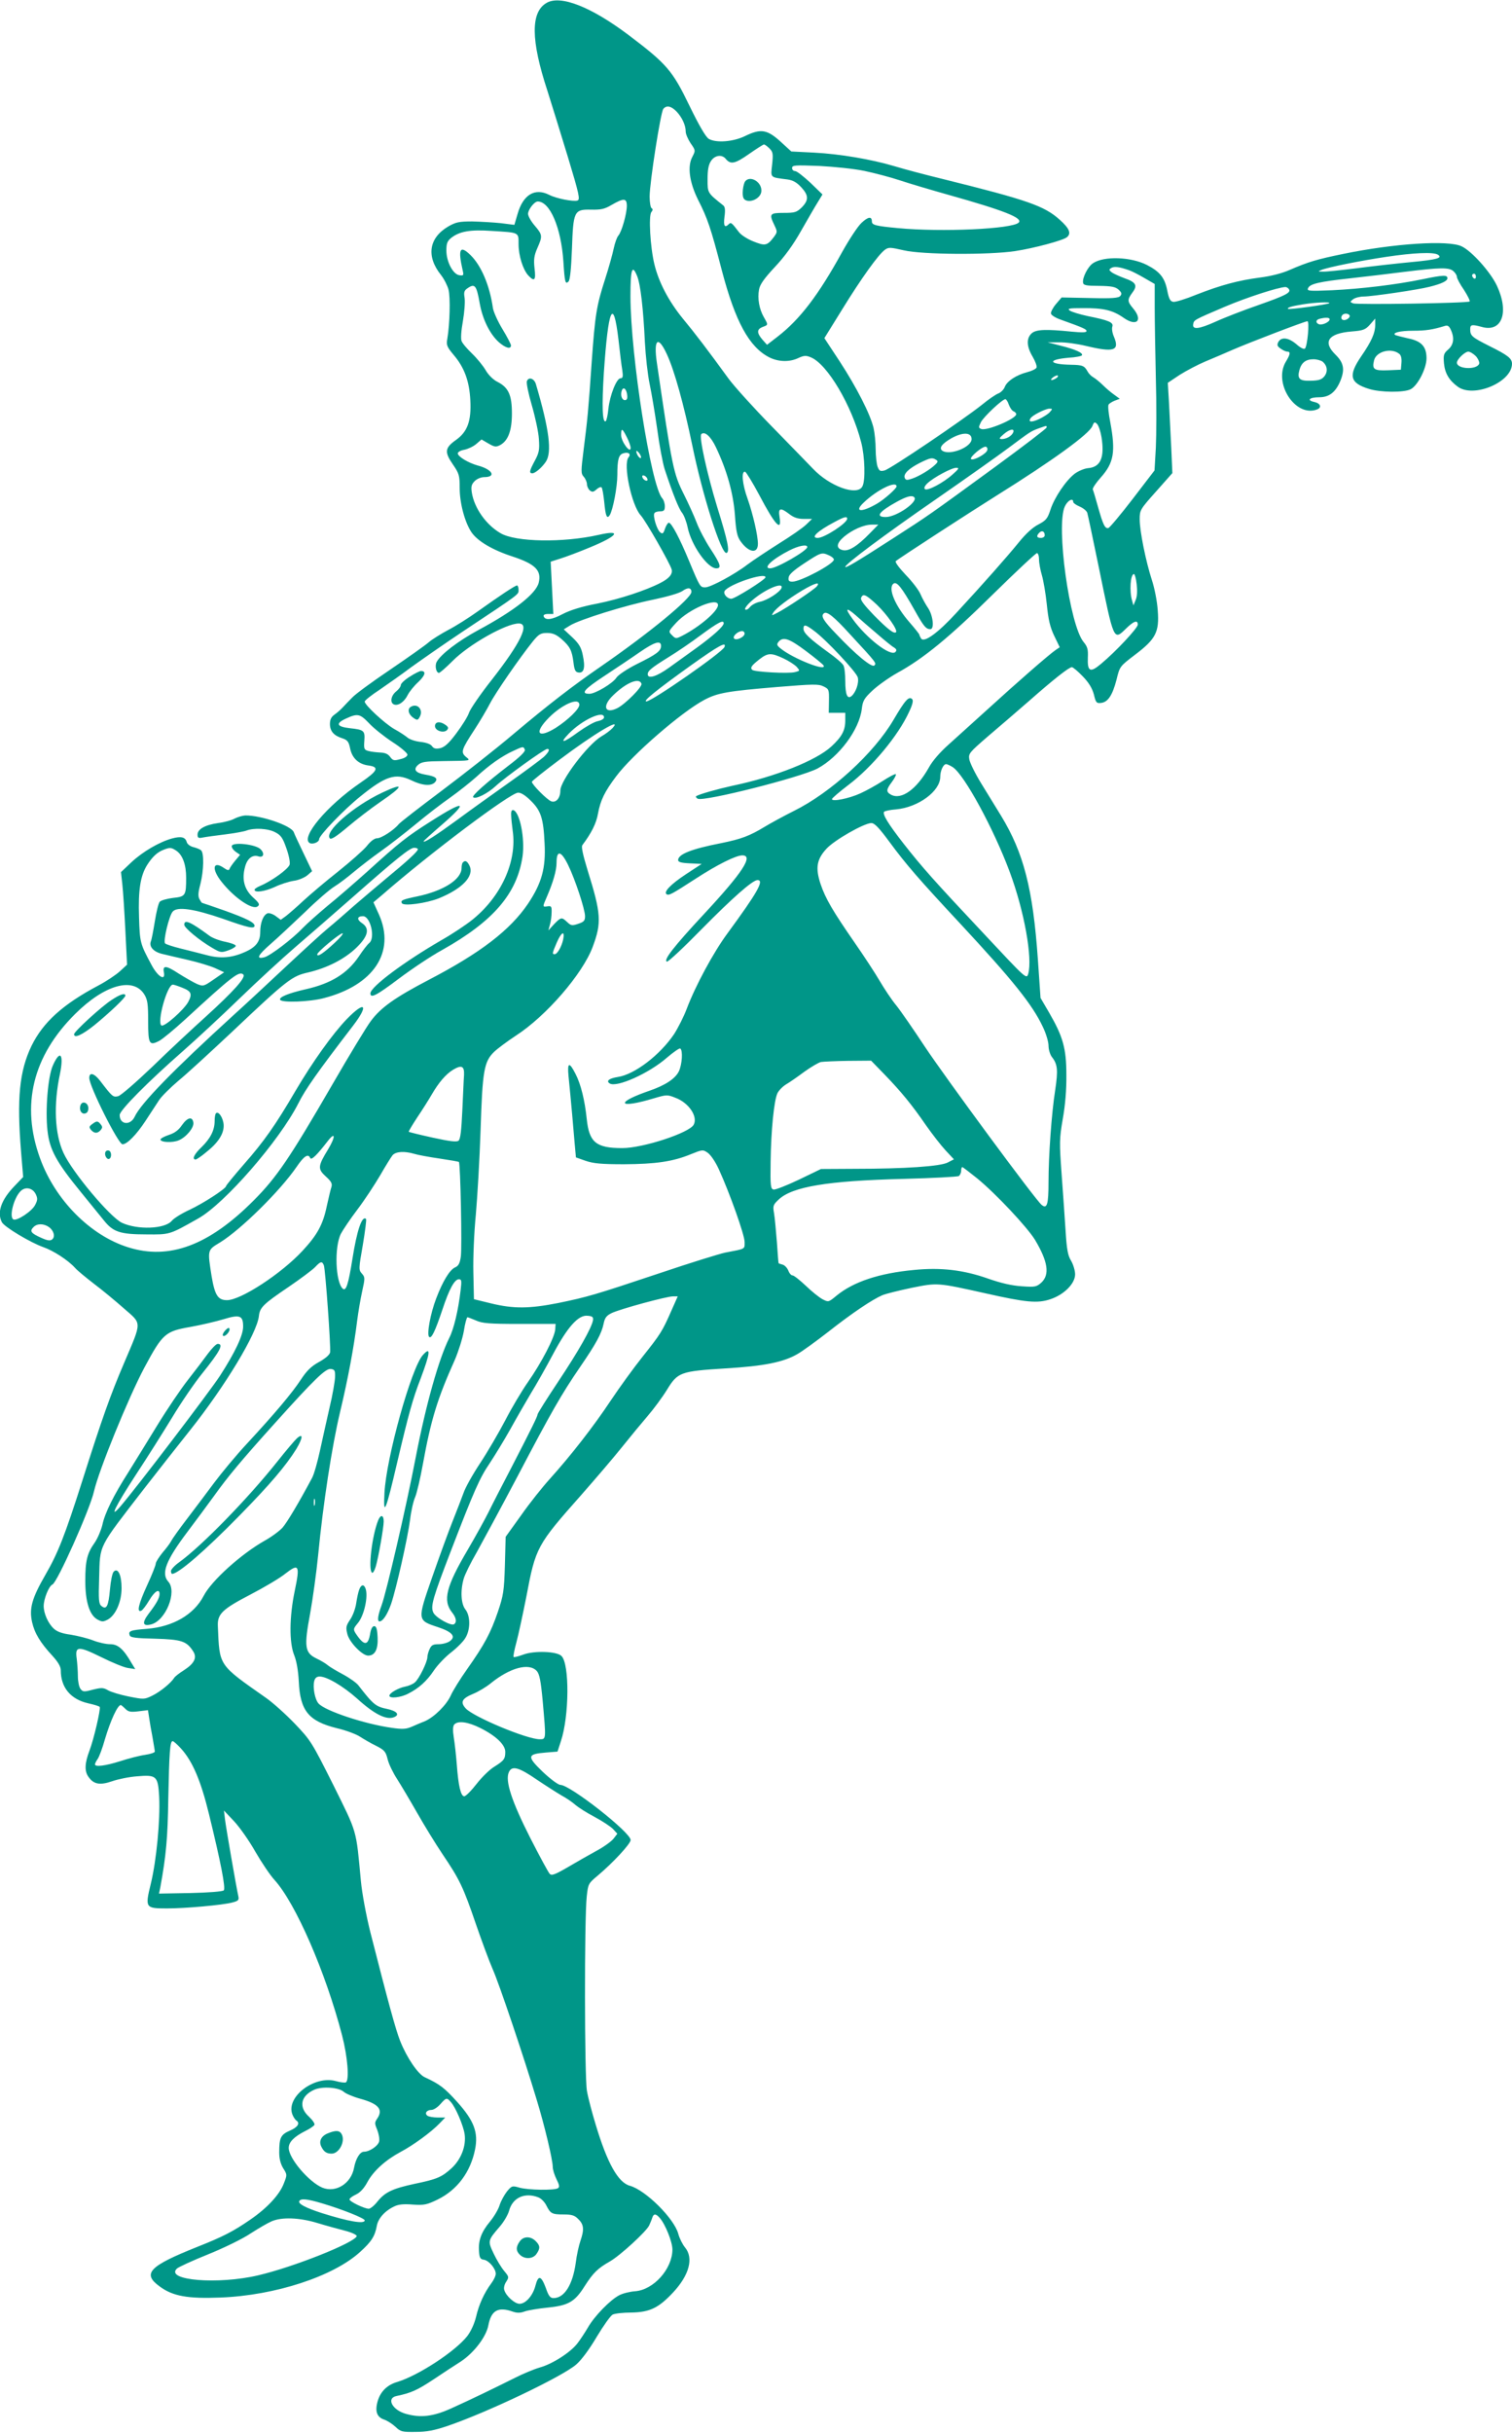 <?xml version="1.0" standalone="no"?>
<!DOCTYPE svg PUBLIC "-//W3C//DTD SVG 20010904//EN"
 "http://www.w3.org/TR/2001/REC-SVG-20010904/DTD/svg10.dtd">
<svg version="1.0" xmlns="http://www.w3.org/2000/svg"
 width="796pt" height="1280pt" viewBox="0 0 796 1280"
 preserveAspectRatio="xMidYMid meet">
<g transform="translate(0,1280) scale(0.1,-0.1)"
fill="#009688" stroke="none">
<path d="M2878 12785 c-85 -48 -84 -196 4 -463 22 -70 71 -227 108 -349 59
-195 65 -223 50 -228 -22 -7 -113 11 -149 30 -75 38 -137 1 -166 -100 l-17
-58 -72 9 c-39 4 -107 8 -151 9 -69 0 -86 -4 -126 -27 -101 -60 -116 -156 -38
-254 16 -20 34 -55 40 -77 11 -40 7 -183 -6 -259 -6 -33 -3 -42 34 -86 56 -66
82 -138 87 -237 6 -110 -15 -167 -76 -210 -58 -41 -61 -63 -16 -128 33 -48 36
-58 36 -124 0 -80 27 -181 62 -233 32 -47 111 -94 220 -129 117 -39 150 -73
134 -137 -15 -58 -128 -147 -320 -250 -105 -57 -195 -126 -217 -166 -11 -20
-3 -58 12 -58 5 0 37 28 72 63 85 86 281 197 348 197 59 0 12 -99 -141 -295
-61 -77 -115 -156 -121 -175 -6 -19 -36 -67 -66 -107 -40 -54 -62 -73 -85 -79
-24 -5 -35 -2 -44 11 -8 11 -32 19 -61 22 -26 3 -57 13 -68 23 -11 9 -42 30
-70 45 -51 30 -155 126 -155 144 0 6 35 34 78 62 42 29 118 82 167 119 50 36
173 122 275 190 303 201 290 192 290 217 0 13 -4 23 -8 23 -10 0 -87 -51 -209
-138 -45 -32 -114 -76 -153 -96 -39 -21 -86 -50 -103 -65 -18 -16 -109 -80
-203 -144 -95 -64 -185 -130 -200 -147 -16 -16 -39 -40 -50 -52 -12 -13 -32
-30 -45 -39 -15 -11 -22 -25 -22 -48 0 -37 20 -61 65 -75 27 -9 34 -18 41 -52
10 -52 44 -84 96 -91 60 -8 51 -28 -43 -92 -175 -120 -314 -286 -266 -316 15
-9 50 4 50 20 0 20 132 157 217 225 133 108 185 124 266 86 61 -30 109 -33
128 -10 16 19 2 30 -53 39 -51 9 -64 27 -37 51 18 16 38 19 133 20 150 2 145
1 118 23 -27 24 -23 37 47 144 28 43 64 104 80 135 28 55 157 242 228 330 30
36 40 42 73 42 30 0 48 -8 75 -31 46 -40 56 -61 64 -123 5 -42 10 -52 27 -54
29 -4 36 27 22 92 -8 40 -20 60 -55 93 l-45 42 34 21 c51 31 292 106 435 135
76 16 139 34 156 46 28 20 47 18 47 -5 0 -34 -223 -217 -475 -391 -151 -104
-273 -198 -460 -355 -93 -79 -265 -214 -381 -301 -116 -87 -217 -165 -225
-175 -25 -31 -91 -74 -114 -74 -13 0 -34 -15 -54 -41 -18 -22 -86 -82 -151
-134 -65 -51 -146 -120 -181 -152 -35 -33 -77 -69 -92 -81 l-29 -21 -27 20
c-15 11 -34 17 -43 14 -22 -9 -38 -49 -38 -99 0 -50 -23 -80 -84 -106 -66 -29
-126 -34 -197 -15 -35 9 -97 25 -138 35 -41 10 -77 22 -82 27 -11 12 21 145
40 167 24 28 112 15 266 -38 132 -47 165 -54 165 -36 0 17 -42 38 -159 80 -63
22 -115 40 -117 40 -2 0 -8 9 -14 20 -8 15 -7 35 5 79 18 72 20 165 3 178 -7
6 -26 13 -42 17 -15 4 -30 15 -33 26 -7 26 -29 32 -77 19 -66 -18 -154 -69
-214 -125 l-55 -52 7 -64 c4 -35 11 -144 16 -243 l9 -180 -38 -35 c-21 -19
-72 -53 -112 -74 -189 -100 -292 -194 -353 -318 -64 -133 -78 -277 -55 -558
l11 -132 -45 -47 c-71 -73 -94 -140 -67 -191 13 -25 152 -108 218 -131 54 -19
131 -69 167 -109 11 -13 56 -50 100 -84 44 -33 115 -92 158 -130 95 -83 95
-64 1 -285 -72 -168 -117 -294 -219 -616 -94 -295 -130 -386 -196 -500 -71
-123 -86 -177 -70 -249 13 -58 43 -108 108 -178 29 -32 43 -56 43 -75 0 -91
52 -153 145 -174 31 -7 58 -15 60 -19 6 -10 -31 -170 -54 -230 -25 -66 -27
-108 -5 -138 27 -39 60 -45 124 -23 31 11 90 23 131 26 103 9 111 2 117 -108
6 -121 -14 -334 -44 -457 -31 -127 -29 -130 85 -130 99 0 295 18 343 31 32 8
37 13 33 32 -11 49 -64 355 -70 402 l-6 50 53 -56 c29 -31 80 -103 112 -160
33 -57 78 -124 101 -149 111 -122 269 -484 356 -818 29 -112 39 -235 20 -247
-5 -3 -30 0 -54 7 -113 30 -262 -84 -228 -175 5 -14 15 -28 20 -32 23 -14 9
-36 -33 -54 -48 -21 -56 -37 -56 -115 0 -32 7 -60 21 -83 21 -33 21 -35 4 -78
-22 -60 -88 -131 -177 -192 -88 -61 -144 -90 -278 -143 -256 -102 -293 -141
-199 -209 69 -51 147 -65 321 -58 286 11 593 111 734 240 60 54 78 83 88 138
7 38 42 78 91 101 21 11 50 14 98 10 61 -4 74 -1 132 27 103 51 172 144 196
263 18 89 -5 151 -94 250 -67 74 -91 93 -171 130 -35 16 -94 102 -129 190 -24
60 -63 204 -157 572 -23 92 -44 207 -50 270 -26 278 -18 248 -145 505 -114
227 -119 235 -203 323 -48 50 -116 111 -152 136 -252 177 -244 165 -253 377
-3 64 23 89 171 166 73 38 156 87 184 110 72 56 78 45 50 -89 -29 -138 -30
-274 -3 -340 12 -30 21 -80 24 -137 7 -156 52 -210 201 -247 48 -11 103 -32
122 -45 20 -13 58 -35 85 -48 43 -22 50 -30 60 -71 6 -25 29 -72 50 -104 21
-33 68 -112 105 -177 37 -65 97 -163 134 -218 90 -133 109 -173 175 -366 31
-90 71 -198 89 -239 34 -76 166 -468 231 -685 42 -137 85 -318 85 -355 0 -14
9 -43 20 -65 15 -30 17 -41 7 -47 -18 -12 -156 -10 -202 3 -38 11 -41 10 -66
-20 -14 -18 -31 -49 -38 -70 -6 -22 -29 -61 -51 -88 -46 -55 -63 -101 -58
-158 2 -33 7 -41 25 -43 27 -4 63 -47 63 -74 0 -11 -11 -34 -24 -51 -37 -50
-65 -111 -80 -177 -9 -36 -27 -75 -46 -100 -64 -81 -257 -207 -368 -241 -53
-15 -88 -50 -103 -99 -16 -54 -6 -86 33 -99 18 -6 45 -24 61 -39 26 -25 35
-27 105 -26 58 0 99 8 167 31 214 73 607 261 679 324 28 24 71 83 108 146 35
58 72 110 83 116 11 6 56 11 100 11 96 2 142 24 218 105 86 92 110 182 63 238
-13 16 -29 48 -35 71 -22 81 -172 230 -255 253 -62 17 -119 119 -180 322 -19
62 -40 142 -46 177 -13 72 -14 904 -1 1023 7 66 9 69 57 109 81 68 174 168
174 188 0 40 -319 290 -370 290 -11 0 -53 31 -93 69 -84 81 -82 93 16 101 l62
5 18 55 c44 132 46 406 3 448 -24 25 -145 29 -202 7 -25 -9 -47 -15 -50 -12
-3 2 4 38 15 78 11 41 34 148 52 239 49 260 55 271 289 535 73 83 169 195 213
250 44 55 106 130 137 166 31 36 77 98 101 137 57 93 70 98 309 113 203 12
306 33 379 76 25 14 98 67 161 116 127 100 232 170 285 193 19 8 89 25 155 39
136 27 132 28 388 -29 213 -48 274 -54 342 -31 72 24 130 82 130 131 0 20 -10
52 -21 71 -17 27 -23 59 -29 156 -4 67 -14 202 -21 300 -12 166 -12 185 6 290
13 72 20 155 19 232 0 140 -18 202 -91 328 l-45 77 -14 203 c-26 371 -75 560
-193 754 -26 43 -74 120 -105 171 -32 52 -60 109 -63 127 -5 31 0 36 98 121
57 48 154 132 214 184 134 118 213 180 228 180 6 0 32 -22 57 -48 33 -34 50
-63 59 -96 10 -43 14 -47 38 -44 36 4 60 41 81 122 17 70 17 70 97 131 110 83
129 120 120 234 -3 47 -17 118 -31 160 -32 99 -64 257 -64 319 0 48 2 52 86
146 l86 97 -6 137 c-4 75 -9 182 -12 238 l-6 100 63 42 c35 22 96 54 134 70
39 16 104 44 145 62 90 39 380 150 393 150 12 0 0 -131 -13 -144 -5 -5 -24 4
-45 23 -41 35 -79 40 -95 12 -8 -16 -6 -23 12 -35 12 -9 28 -16 35 -16 18 0
16 -14 -7 -52 -69 -113 50 -296 164 -252 26 10 18 32 -14 39 -43 9 -27 25 26
25 51 0 85 26 110 85 25 61 19 96 -26 140 -68 67 -37 111 85 121 62 5 73 9 98
37 l27 31 0 -32 c0 -44 -19 -87 -74 -167 -69 -101 -60 -140 41 -171 61 -19
183 -20 219 -2 37 18 84 109 84 163 0 62 -27 91 -98 105 -31 7 -61 15 -66 17
-19 12 24 23 94 23 68 0 103 6 166 25 15 5 23 0 32 -20 20 -43 15 -79 -14
-104 -23 -20 -26 -28 -22 -73 5 -52 27 -89 72 -122 83 -62 286 23 286 120 0
28 -21 45 -120 94 -91 46 -100 53 -100 88 0 25 9 26 61 12 106 -30 145 76 80
216 -34 73 -133 183 -186 208 -70 34 -358 15 -624 -40 -137 -28 -184 -42 -281
-84 -40 -18 -100 -33 -155 -40 -116 -15 -208 -40 -336 -90 -56 -23 -111 -40
-122 -38 -16 2 -23 15 -32 60 -13 67 -39 99 -107 134 -85 43 -226 48 -284 9
-27 -18 -57 -77 -52 -103 2 -13 18 -16 84 -16 66 -1 86 -5 103 -20 16 -15 18
-22 9 -33 -9 -11 -42 -14 -160 -11 l-149 3 -30 -35 c-16 -19 -28 -42 -26 -50
1 -8 25 -23 52 -32 120 -43 135 -50 135 -60 0 -8 -24 -8 -77 -3 -137 14 -189
12 -212 -9 -28 -26 -27 -68 5 -122 14 -24 24 -50 21 -58 -3 -7 -25 -18 -49
-24 -58 -15 -106 -47 -118 -77 -5 -14 -21 -30 -34 -35 -14 -5 -53 -32 -87 -60
-99 -79 -482 -338 -512 -345 -23 -6 -28 -3 -37 20 -5 14 -10 56 -10 91 0 36
-5 86 -11 112 -17 73 -90 215 -178 350 l-81 123 93 150 c101 164 192 291 226
315 19 14 29 13 99 -3 97 -23 447 -25 587 -4 98 15 252 56 272 73 24 20 13 46
-37 91 -82 74 -168 104 -620 216 -91 22 -203 52 -249 66 -124 37 -290 65 -426
72 l-119 6 -46 42 c-80 75 -112 81 -200 38 -61 -29 -149 -36 -188 -14 -15 8
-50 67 -102 174 -90 186 -119 220 -320 372 -198 149 -358 212 -432 170z m684
-572 c29 -31 48 -72 48 -106 0 -12 12 -40 26 -61 26 -37 26 -38 9 -71 -27 -50
-16 -133 30 -226 50 -98 67 -148 125 -371 71 -270 144 -404 250 -458 48 -24
107 -26 154 -3 29 13 39 14 65 3 86 -35 215 -252 265 -448 19 -73 23 -201 6
-231 -27 -52 -172 0 -260 93 -27 28 -126 130 -220 226 -94 96 -194 207 -223
246 -109 150 -179 242 -243 319 -74 91 -126 190 -149 285 -22 91 -31 255 -16
274 8 10 9 16 1 21 -5 3 -10 31 -10 61 0 73 58 444 72 461 17 21 42 15 70 -14z
m489 -194 c18 -18 20 -28 14 -84 -8 -72 -13 -67 80 -79 29 -4 49 -15 73 -41
40 -43 40 -68 3 -106 -27 -26 -36 -29 -95 -29 -74 0 -78 -5 -49 -65 16 -34 16
-36 -3 -62 -35 -46 -46 -48 -108 -23 -31 12 -65 34 -76 49 -38 50 -42 53 -53
42 -22 -22 -29 -10 -23 38 5 35 3 53 -6 60 -84 67 -83 65 -83 138 0 49 5 77
18 96 19 30 57 36 77 12 26 -32 49 -27 122 24 40 28 76 51 80 51 4 0 17 -9 29
-21z m499 -118 c52 -11 137 -33 188 -50 51 -17 166 -51 255 -76 292 -82 394
-122 370 -146 -34 -34 -406 -51 -637 -29 -116 11 -136 16 -136 35 0 28 -20 25
-54 -7 -20 -18 -65 -87 -102 -153 -126 -229 -223 -355 -339 -445 l-57 -44 -24
27 c-31 36 -30 55 1 67 30 11 30 10 6 52 -24 42 -34 98 -25 145 5 27 27 58 83
118 51 54 97 117 138 190 35 61 74 129 88 151 l25 41 -64 62 c-36 33 -71 61
-80 61 -9 0 -16 7 -16 16 0 15 14 16 143 11 78 -4 185 -15 237 -26z m-1250
-184 c0 -41 -27 -137 -45 -157 -7 -8 -18 -38 -24 -67 -6 -29 -26 -101 -45
-160 -46 -142 -53 -188 -71 -438 -18 -261 -22 -299 -42 -457 -15 -119 -15
-129 0 -146 9 -10 17 -28 17 -39 0 -11 7 -26 15 -33 13 -10 19 -9 35 5 11 10
23 15 27 11 4 -4 10 -38 14 -77 7 -74 14 -92 29 -69 17 28 40 148 40 212 0 80
7 106 31 113 27 9 43 -3 28 -21 -30 -36 16 -253 64 -305 26 -28 155 -254 163
-285 6 -24 -13 -47 -58 -70 -77 -40 -217 -86 -332 -109 -85 -16 -144 -35 -183
-55 -58 -31 -93 -35 -101 -12 -2 7 6 12 24 12 l27 0 -7 138 -7 137 53 17 c29
9 98 35 153 58 149 61 172 95 46 66 -186 -42 -437 -38 -516 9 -76 44 -138 132
-151 213 -5 32 -2 44 15 61 12 12 34 21 50 21 66 0 43 41 -34 61 -50 14 -105
47 -105 64 0 7 16 16 35 19 19 4 47 17 62 30 l28 24 36 -21 c33 -19 40 -20 63
-8 41 23 61 75 61 166 0 96 -18 136 -74 165 -23 11 -49 36 -64 62 -14 24 -46
63 -72 88 -26 25 -51 54 -55 66 -5 12 -2 55 7 105 8 46 12 101 9 121 -5 32 -3
40 19 54 35 23 44 11 60 -79 15 -87 54 -165 102 -208 35 -30 63 -38 63 -16 0
6 -20 45 -45 86 -25 41 -47 91 -50 110 -17 120 -62 225 -119 280 -55 53 -66
31 -40 -82 6 -26 4 -28 -17 -25 -34 4 -69 71 -69 130 0 38 5 50 26 67 44 34
99 44 214 36 145 -9 140 -6 140 -69 0 -61 23 -134 51 -165 33 -35 41 -26 33
38 -5 47 -2 67 15 106 28 63 27 70 -14 118 -19 22 -35 50 -35 62 0 22 33 65
51 65 64 0 123 -137 135 -316 7 -109 10 -122 27 -105 8 8 14 66 18 170 7 201
11 210 101 208 52 -1 71 3 108 25 64 37 80 36 80 -5z m4270 -257 c26 -17 -3
-26 -142 -39 -73 -7 -200 -21 -283 -32 -82 -10 -163 -19 -180 -18 -27 0 -28 1
-8 9 34 14 208 49 343 69 140 21 247 26 270 11z m-1625 -82 c17 -6 53 -25 82
-42 l52 -30 0 -125 c0 -70 3 -236 6 -371 4 -135 3 -299 0 -365 l-7 -120 -115
-150 c-63 -82 -121 -151 -128 -153 -18 -4 -28 17 -55 113 -12 43 -24 84 -27
90 -2 7 17 35 42 63 69 77 79 135 50 291 -9 45 -13 86 -9 92 3 6 18 15 32 21
l27 10 -30 22 c-16 11 -43 34 -60 51 -16 16 -39 34 -49 40 -10 5 -24 19 -30
30 -17 31 -27 35 -86 36 -120 2 -130 27 -14 37 36 2 67 8 70 13 7 12 -34 31
-111 50 l-70 18 60 0 c33 1 97 -8 143 -19 146 -35 177 -25 147 47 -9 20 -13
44 -9 55 7 22 -19 33 -129 55 -42 9 -85 22 -95 29 -14 11 -5 13 68 13 109 1
158 -11 214 -50 70 -50 105 -15 51 49 -30 36 -31 45 -4 82 29 38 20 55 -40 76
-27 10 -58 24 -68 31 -15 12 -16 15 -3 23 16 10 44 6 95 -12z m1707 -5 c10 -9
18 -22 18 -30 0 -7 16 -38 37 -68 20 -31 33 -58 30 -61 -9 -9 -592 -18 -613
-10 -18 7 -18 8 0 22 11 8 36 14 55 14 43 0 289 36 346 51 65 16 95 31 95 45
0 18 -20 18 -131 -5 -140 -29 -327 -51 -477 -58 -120 -5 -132 -4 -126 10 9 24
59 35 224 53 80 9 208 24 285 34 188 23 234 24 257 3z m-4298 -25 c18 -42 33
-176 41 -348 4 -74 15 -173 25 -220 10 -47 28 -154 40 -238 11 -84 29 -178 39
-210 42 -127 74 -208 92 -230 10 -13 23 -47 29 -76 19 -94 105 -216 151 -216
29 0 23 21 -31 103 -27 41 -60 104 -73 139 -13 34 -43 100 -66 146 -56 112
-61 135 -143 694 -18 124 6 145 52 46 40 -85 90 -266 135 -483 54 -264 153
-574 180 -564 18 7 7 61 -50 244 -53 174 -96 368 -83 381 18 17 50 -12 77 -69
58 -122 91 -240 100 -356 6 -88 12 -114 30 -139 43 -60 91 -67 91 -13 0 44
-26 156 -54 236 -28 76 -35 149 -13 143 6 -3 40 -58 74 -122 83 -158 120 -198
107 -116 -8 48 4 52 52 15 23 -18 45 -25 76 -25 l43 0 -30 -29 c-17 -17 -82
-62 -145 -101 -63 -40 -137 -89 -165 -110 -66 -51 -194 -120 -222 -120 -27 0
-28 1 -85 138 -50 121 -93 202 -107 202 -5 0 -14 -14 -20 -31 -9 -27 -13 -30
-26 -19 -17 14 -39 86 -30 100 3 6 17 10 31 10 19 0 24 5 24 27 0 14 -6 34
-14 42 -59 67 -166 747 -167 1062 0 144 9 171 35 107z m4416 -4 c0 -8 -4 -12
-10 -9 -5 3 -10 10 -10 16 0 5 5 9 10 9 6 0 10 -7 10 -16z m-984 -66 c11 -18
-19 -33 -164 -84 -75 -26 -176 -65 -224 -87 -87 -39 -123 -43 -116 -11 4 21 4
21 168 91 116 49 277 101 317 103 6 0 15 -5 19 -12z m212 -73 c-7 -7 -211 -35
-217 -30 -6 7 18 14 79 24 62 10 146 14 138 6z m-3742 -192 c7 -65 16 -137 20
-160 5 -34 3 -43 -9 -43 -21 0 -56 -88 -64 -160 -3 -33 -10 -63 -14 -66 -18
-11 -21 80 -10 255 23 341 50 403 77 174z m3849 128 c3 -6 -3 -15 -14 -21 -21
-11 -37 2 -26 20 8 13 32 13 40 1z m-105 -21 c0 -14 -39 -32 -56 -26 -19 7
-18 24 4 29 31 8 52 7 52 -3z m367 -182 c9 -7 13 -25 11 -47 l-3 -36 -68 -3
c-74 -3 -85 5 -73 53 12 47 92 67 133 33z m403 -12 c12 -14 20 -32 17 -40 -13
-33 -117 -28 -117 6 0 18 42 58 60 58 9 0 27 -11 40 -24z m-808 -28 c26 -21
30 -53 10 -78 -14 -17 -29 -22 -70 -23 -61 -2 -74 10 -61 57 11 39 34 56 74
56 17 0 38 -6 47 -12z m-1402 -88 c-24 -15 -37 -11 -16 5 11 8 22 12 25 9 3
-3 -1 -9 -9 -14z m-2258 -90 c2 -17 -2 -25 -12 -25 -17 0 -25 28 -16 52 9 21
25 5 28 -27z m2009 -49 c6 -16 17 -32 25 -35 8 -3 14 -10 14 -15 0 -24 -154
-89 -184 -78 -15 6 -15 9 -2 36 15 29 113 121 129 121 4 0 13 -13 18 -29z
m215 -40 c-9 -10 -35 -26 -56 -36 -40 -18 -58 -16 -45 4 9 16 77 50 99 51 18
0 18 -1 2 -19z m273 -131 c17 -108 -5 -158 -72 -163 -19 -2 -50 -15 -69 -29
-46 -35 -107 -125 -128 -190 -15 -46 -23 -56 -63 -77 -30 -15 -67 -49 -104
-95 -62 -76 -181 -211 -327 -369 -98 -107 -171 -160 -187 -136 -5 8 -9 17 -9
20 0 3 -23 32 -50 63 -78 89 -116 180 -87 205 18 14 43 -17 112 -139 48 -86
60 -100 83 -100 22 0 14 72 -12 111 -13 19 -31 52 -40 73 -8 20 -43 66 -78
102 -35 37 -58 68 -52 72 15 14 401 264 534 347 293 183 486 323 501 364 9 22
12 23 25 10 8 -9 18 -39 23 -69z m-289 51 c0 -5 -123 -99 -272 -208 -355 -259
-347 -253 -533 -373 -200 -129 -255 -161 -255 -152 0 14 200 164 481 358 156
108 327 229 379 268 114 85 116 87 160 103 43 15 40 15 40 4z m-2210 -51 c11
-21 20 -47 20 -57 -1 -32 -50 34 -50 68 0 39 6 37 30 -11z m2034 25 c-8 -19
-36 -35 -61 -35 -15 1 -13 5 10 25 32 28 60 33 51 10z m-219 -35 c0 -42 -112
-87 -153 -62 -21 14 -4 37 46 66 61 34 107 32 107 -4z m83 -57 c-3 -20 -75
-59 -86 -48 -9 9 57 65 76 65 7 0 12 -8 10 -17z m-1824 -42 c-6 -6 -24 19 -24
34 1 6 7 1 15 -9 8 -11 12 -22 9 -25z m1554 -10 c11 -6 10 -12 -4 -25 -25 -25
-84 -61 -122 -74 -27 -9 -34 -9 -39 4 -8 21 21 49 80 79 55 27 65 29 85 16z
m87 -77 c-50 -45 -134 -89 -146 -77 -6 6 0 18 14 31 32 30 128 82 152 81 16 0
13 -6 -20 -35z m-1607 -23 c3 -8 -1 -12 -9 -9 -7 2 -15 10 -17 17 -3 8 1 12 9
9 7 -2 15 -10 17 -17z m1312 -40 c0 -11 -62 -66 -100 -89 -83 -49 -127 -47
-73 4 71 68 173 117 173 85z m93 -57 c23 -23 -93 -104 -150 -104 -57 0 -36 28
58 80 53 29 80 36 92 24z m837 -25 c0 -5 15 -16 34 -24 19 -8 37 -23 40 -33 3
-9 30 -137 60 -283 81 -396 78 -390 145 -325 40 39 61 46 61 20 0 -18 -116
-142 -193 -206 -58 -49 -73 -42 -70 34 2 41 -2 56 -22 80 -74 88 -147 613 -99
714 15 32 44 47 44 23z m-1190 -88 c0 -23 -120 -101 -155 -101 -40 0 -2 36 89
84 52 28 66 31 66 17z m120 -76 c-68 -70 -113 -97 -144 -89 -36 9 -33 36 7 70
44 37 105 64 147 64 l34 0 -44 -45z m920 -11 c0 -8 -9 -14 -20 -14 -22 0 -26
10 -8 28 13 13 28 7 28 -14z m-1250 -62 c0 -19 -161 -112 -195 -112 -41 0 10
48 100 94 49 25 95 34 95 18z m115 -44 c14 -6 25 -16 25 -22 0 -23 -175 -116
-218 -116 -19 0 -23 5 -20 23 2 15 28 38 83 74 87 57 91 59 130 41z m1105 -21
c0 -19 7 -56 15 -83 8 -27 20 -96 26 -154 8 -80 17 -119 39 -165 l29 -60 -22
-15 c-34 -23 -208 -175 -357 -311 -75 -68 -168 -152 -207 -187 -44 -39 -84
-85 -103 -120 -64 -114 -144 -172 -199 -143 -27 15 -26 27 5 68 14 19 23 37
20 40 -3 3 -34 -13 -68 -35 -35 -23 -88 -52 -119 -66 -59 -27 -149 -45 -149
-30 0 5 39 38 86 74 125 94 263 260 320 385 19 40 23 60 16 67 -17 17 -37 -5
-98 -109 -103 -176 -330 -383 -524 -479 -52 -26 -122 -64 -155 -84 -79 -48
-123 -64 -225 -85 -160 -31 -230 -59 -230 -90 0 -10 16 -15 62 -17 l62 -3 -81
-53 c-82 -54 -122 -95 -103 -107 12 -7 27 1 152 82 114 74 212 123 246 123 61
0 0 -92 -203 -310 -159 -171 -214 -242 -194 -249 7 -2 89 75 183 171 162 164
268 258 294 258 37 0 -1 -66 -158 -280 -74 -100 -169 -276 -215 -398 -15 -40
-45 -99 -66 -132 -74 -110 -208 -213 -297 -226 -45 -7 -63 -21 -42 -34 36 -23
206 53 299 134 35 30 68 53 72 50 15 -9 10 -84 -7 -120 -19 -39 -72 -74 -157
-103 -78 -27 -127 -51 -127 -63 0 -13 64 -3 153 24 65 19 70 20 112 3 71 -26
120 -99 97 -142 -23 -43 -267 -123 -376 -123 -138 0 -174 30 -187 152 -10 98
-31 184 -59 238 -33 65 -44 62 -37 -11 14 -139 26 -278 32 -351 l7 -77 51 -18
c41 -14 83 -18 202 -18 168 1 257 14 350 52 62 25 65 26 90 9 16 -11 41 -47
60 -89 57 -125 135 -344 135 -381 0 -39 7 -35 -103 -56 -32 -7 -184 -54 -338
-106 -350 -117 -385 -127 -540 -159 -152 -30 -235 -31 -354 -2 l-90 22 -3 140
c-2 77 4 214 13 305 8 91 20 291 25 445 10 313 18 360 72 412 18 17 69 55 113
84 160 103 352 325 405 467 48 128 45 175 -27 405 -24 79 -34 123 -27 131 48
64 73 114 82 165 13 71 35 116 96 197 85 114 345 339 464 402 70 37 122 46
387 68 185 15 214 16 240 3 29 -14 30 -17 29 -77 l-1 -62 44 0 43 0 0 -40 c0
-53 -18 -86 -73 -137 -80 -74 -296 -160 -522 -207 -77 -17 -170 -43 -189 -54
-5 -2 -2 -9 7 -14 31 -17 541 112 631 159 113 61 220 204 233 314 5 42 12 55
57 97 28 26 87 68 130 92 137 75 274 187 502 412 122 120 227 218 233 218 6 0
11 -15 11 -33z m514 -130 c4 -33 3 -64 -5 -83 l-12 -29 -7 25 c-15 49 -9 140
10 140 4 0 11 -24 14 -53z m-1954 36 c0 -12 -161 -113 -180 -113 -22 0 -44 26
-35 41 22 35 215 100 215 72z m270 -48 c-14 -17 -159 -114 -208 -139 -31 -16
-32 -16 -21 1 14 23 78 72 153 117 64 38 98 48 76 21z m-186 -9 c-9 -22 -76
-65 -114 -72 -19 -4 -43 -16 -52 -28 -9 -11 -20 -17 -25 -12 -4 4 10 24 33 44
68 61 172 105 158 68z m503 -88 c53 -51 111 -133 100 -144 -10 -10 -42 14
-116 89 -50 52 -72 80 -68 91 10 26 25 19 84 -36z m-837 -1 c0 -32 -97 -115
-189 -162 -32 -16 -34 -16 -53 3 -20 20 -20 20 22 66 66 72 220 137 220 93z
m838 -152 c38 -33 77 -65 88 -71 14 -9 16 -15 8 -24 -25 -26 -151 71 -225 173
-42 57 -36 65 15 21 24 -22 75 -66 114 -99z m-141 -4 c139 -150 138 -150 126
-162 -13 -13 -99 58 -200 165 -68 70 -82 94 -67 108 15 16 52 -13 141 -111z
m-667 60 c0 -16 -57 -67 -141 -128 -44 -32 -110 -79 -146 -105 -65 -47 -113
-62 -113 -35 0 18 20 34 110 90 41 25 118 77 170 116 91 67 120 82 120 62z
m476 -40 c62 -45 223 -217 230 -245 7 -29 -10 -78 -33 -98 -22 -18 -33 7 -33
80 0 35 -4 72 -10 82 -5 10 -42 42 -82 70 -95 69 -128 100 -128 122 0 25 11
23 56 -11z m-366 -14 c0 -19 -47 -40 -56 -25 -8 12 22 38 43 38 7 0 13 -6 13
-13z m323 -92 c47 -35 88 -69 92 -75 23 -37 -158 34 -225 88 -21 17 -22 22
-11 36 24 28 56 17 144 -49z m-763 27 c0 -27 -23 -44 -126 -95 -52 -26 -98
-57 -108 -71 -19 -31 -112 -86 -143 -86 -48 0 -29 23 79 94 62 41 146 97 186
125 78 54 112 64 112 33z m334 -6 c-11 -28 -382 -286 -411 -286 -21 0 55 61
235 190 146 104 188 127 176 96z m311 -60 c28 -13 58 -33 69 -44 18 -21 18
-21 -9 -28 -35 -9 -214 1 -225 12 -12 12 -3 23 40 57 43 33 61 33 125 3z
m-748 -133 c6 -16 -84 -106 -126 -128 -67 -34 -83 10 -23 67 70 68 138 95 149
61z m-327 -111 c0 -22 -60 -80 -124 -121 -87 -54 -115 -33 -50 39 71 79 174
127 174 82z m-1107 -97 c23 -25 78 -69 122 -98 44 -28 80 -59 80 -67 0 -9 -15
-19 -38 -24 -33 -9 -39 -7 -53 12 -11 15 -26 22 -52 23 -20 1 -48 4 -62 8 -23
6 -25 11 -22 53 4 54 -1 59 -76 67 -70 8 -77 25 -20 51 61 28 73 25 121 -25z
m1237 31 c0 -8 -14 -16 -33 -20 -18 -3 -63 -29 -101 -56 -83 -61 -104 -64 -51
-9 70 72 185 125 185 85z m45 -56 c-10 -11 -36 -31 -59 -44 -72 -43 -216 -233
-216 -285 0 -39 -22 -65 -47 -57 -22 7 -103 89 -103 103 1 5 65 56 144 115
182 137 336 229 281 168z m-462 -114 c4 -9 -26 -39 -86 -84 -117 -90 -194
-158 -186 -166 12 -13 76 19 119 59 48 45 256 195 271 195 16 0 9 -16 -18 -42
-16 -14 -98 -75 -183 -135 -85 -60 -209 -149 -274 -197 -111 -81 -176 -123
-176 -112 0 2 43 41 95 86 147 127 123 134 -60 17 -124 -79 -159 -106 -330
-261 -66 -59 -160 -141 -210 -181 -49 -41 -109 -94 -133 -119 -52 -55 -169
-144 -200 -152 -46 -12 -36 10 33 70 38 33 119 109 180 167 60 59 130 119 154
134 25 15 72 51 105 79 34 28 97 77 141 108 44 31 125 94 181 140 55 46 138
110 184 142 45 32 108 82 139 110 67 62 136 110 194 136 51 24 53 24 60 6z
m2253 -92 c61 -40 215 -324 299 -549 77 -206 122 -456 98 -539 -9 -28 -12 -25
-228 206 -269 286 -331 356 -429 481 -81 104 -110 152 -102 166 3 4 32 11 64
13 117 11 232 96 232 171 0 32 16 67 31 67 5 0 21 -7 35 -16z m-2221 -177 c53
-52 66 -93 72 -224 7 -130 -15 -209 -87 -317 -94 -139 -250 -259 -523 -401
-176 -92 -252 -145 -305 -217 -22 -29 -113 -179 -202 -333 -223 -385 -293
-489 -415 -611 -235 -236 -444 -314 -660 -246 -199 62 -384 248 -464 468 -102
280 -39 538 185 760 155 154 306 196 364 102 17 -28 20 -51 20 -141 0 -120 6
-130 58 -103 16 8 78 59 137 113 247 227 285 257 306 236 15 -15 -53 -90 -196
-220 -71 -64 -199 -183 -283 -265 -85 -81 -165 -151 -180 -155 -27 -6 -30 -4
-95 81 -31 40 -57 47 -57 15 0 -44 153 -349 175 -349 24 0 73 50 121 123 26
40 58 89 72 110 14 21 60 66 101 101 42 34 168 150 281 256 292 276 317 295
402 314 99 23 192 70 254 130 63 61 72 102 29 130 -28 19 -25 36 6 36 39 0 66
-114 33 -141 -9 -7 -34 -39 -55 -71 -61 -90 -146 -142 -278 -172 -92 -21 -144
-42 -136 -56 10 -16 154 -11 230 9 263 68 378 243 290 440 l-29 64 45 38 c252
220 677 539 717 539 16 0 40 -16 67 -43z m1886 -214 c89 -121 156 -198 375
-433 276 -297 379 -425 434 -542 17 -35 30 -79 30 -99 0 -20 8 -47 18 -60 30
-38 33 -69 17 -175 -19 -121 -35 -343 -35 -484 0 -117 -8 -142 -36 -119 -32
25 -507 670 -616 834 -58 88 -125 185 -149 215 -25 30 -64 89 -88 130 -24 41
-83 131 -131 200 -115 166 -154 232 -180 309 -28 85 -21 130 32 187 42 45 196
133 235 134 17 0 40 -24 94 -97z m-3752 -49 c33 -23 51 -74 51 -141 0 -95 -3
-100 -70 -107 -32 -4 -63 -13 -69 -20 -7 -8 -18 -54 -26 -104 -8 -49 -17 -97
-21 -105 -10 -27 14 -54 58 -65 24 -6 85 -20 137 -32 52 -12 116 -31 143 -43
l48 -22 -55 -38 c-52 -36 -55 -37 -87 -24 -18 8 -62 33 -97 55 -67 44 -86 45
-78 6 9 -48 -33 -22 -66 41 -59 110 -61 116 -65 249 -5 143 7 219 43 276 27
42 52 66 85 79 35 14 42 13 69 -5z m1271 8 c0 -11 -58 -64 -165 -152 -49 -41
-126 -106 -170 -144 -44 -39 -107 -94 -140 -121 -33 -27 -134 -120 -225 -205
-91 -85 -212 -198 -270 -250 -319 -291 -489 -465 -521 -535 -23 -48 -79 -42
-79 9 0 25 148 174 335 338 66 58 199 181 295 274 96 93 228 214 292 269 64
55 199 172 299 260 242 213 307 265 330 265 10 0 19 -4 19 -8z m791 -83 c36
-73 89 -233 89 -269 0 -24 -6 -30 -36 -40 -32 -11 -38 -10 -58 9 -29 27 -32
27 -69 -11 l-30 -33 8 30 c5 17 9 46 9 65 1 31 -2 35 -21 32 -28 -4 -28 -5 -2
55 31 72 49 134 49 174 0 69 24 64 61 -12z m-1229 -409 c-58 -54 -92 -77 -92
-61 0 13 119 111 133 111 7 -1 -12 -23 -41 -50z m1203 18 c-8 -38 -31 -78 -45
-78 -14 0 -13 5 11 61 24 56 44 66 34 17z m-2006 -254 c49 -19 54 -33 32 -75
-23 -42 -126 -133 -141 -124 -25 16 30 215 60 215 5 0 27 -7 49 -16z m3697
-456 c88 -91 144 -159 219 -268 33 -47 79 -106 103 -132 l44 -47 -33 -17 c-39
-20 -224 -33 -490 -33 l-177 -1 -116 -56 c-63 -30 -124 -54 -133 -52 -16 3
-18 17 -16 146 2 164 18 324 36 361 7 14 27 35 45 46 19 11 62 41 97 67 35 25
74 48 87 51 13 2 77 5 143 6 l121 1 70 -72z m-2213 -3 c-2 -22 -5 -106 -9
-187 -5 -106 -10 -151 -20 -159 -10 -8 -44 -4 -136 16 -68 15 -125 29 -126 31
-2 1 18 35 45 76 27 40 61 94 76 120 36 62 74 107 112 130 45 27 60 20 58 -27z
m-716 -392 c-54 -88 -55 -103 -12 -142 29 -26 35 -38 30 -55 -4 -11 -15 -58
-25 -103 -20 -96 -50 -150 -127 -233 -111 -120 -325 -260 -398 -260 -48 0 -64
26 -81 126 -22 140 -23 137 45 178 109 67 317 272 403 398 38 56 61 71 71 46
6 -14 36 16 91 87 42 55 44 26 3 -42z m453 -23 c19 -6 79 -17 134 -25 54 -8
100 -16 102 -18 8 -8 17 -453 10 -498 -5 -35 -12 -49 -31 -57 -28 -13 -65 -74
-99 -164 -30 -78 -50 -188 -37 -201 12 -12 31 27 70 143 36 109 64 160 87 160
14 0 15 -8 9 -57 -12 -105 -36 -206 -60 -252 -55 -111 -122 -347 -176 -626
-50 -261 -155 -713 -180 -780 -20 -54 -24 -85 -11 -85 18 0 42 38 61 92 27 79
88 350 100 444 5 43 17 97 27 119 9 22 27 99 40 171 43 236 76 344 168 549 19
44 41 113 48 153 6 39 15 72 19 72 3 0 24 -8 45 -17 33 -15 69 -18 229 -18
l190 0 -2 -29 c-3 -42 -73 -176 -143 -276 -33 -47 -87 -138 -120 -202 -34 -65
-93 -166 -132 -225 -39 -59 -79 -130 -88 -158 -10 -27 -36 -95 -58 -150 -22
-55 -70 -187 -107 -293 -79 -227 -79 -226 30 -262 76 -25 97 -50 63 -74 -12
-9 -39 -16 -59 -16 -29 0 -38 -5 -47 -25 -7 -14 -12 -34 -12 -43 0 -25 -44
-115 -66 -133 -10 -9 -34 -19 -51 -22 -36 -7 -83 -34 -83 -48 0 -16 60 -10 99
11 56 28 98 66 136 123 19 28 59 70 90 94 31 24 65 58 75 76 27 43 27 116 0
150 -23 29 -27 98 -9 161 6 22 37 85 69 140 31 56 128 235 214 398 179 341
231 432 331 578 83 121 112 174 123 227 6 30 15 42 42 55 43 21 289 88 323 88
l25 0 -32 -72 c-49 -112 -59 -127 -152 -244 -48 -60 -124 -165 -170 -234 -89
-134 -209 -288 -320 -411 -38 -42 -106 -127 -150 -190 l-82 -114 -4 -150 c-4
-136 -8 -159 -37 -245 -38 -111 -70 -171 -161 -300 -37 -52 -76 -115 -87 -140
-22 -49 -86 -113 -136 -135 -18 -7 -49 -20 -69 -29 -30 -13 -49 -14 -105 -6
-143 20 -351 89 -386 128 -19 21 -31 84 -23 117 4 17 13 25 29 25 38 0 124
-51 197 -116 90 -82 154 -114 194 -98 33 13 15 33 -38 44 -45 9 -61 19 -93 54
-21 24 -45 55 -55 68 -9 13 -45 39 -80 58 -34 18 -71 40 -82 49 -10 9 -37 25
-60 36 -62 30 -66 62 -33 238 14 78 33 216 42 307 26 270 73 574 115 750 42
176 73 342 90 480 6 47 18 118 27 158 15 68 15 73 -2 92 -17 19 -17 25 5 150
12 72 20 134 17 137 -21 20 -48 -59 -72 -212 -21 -131 -33 -169 -50 -155 -39
33 -46 221 -10 290 10 19 48 76 86 126 38 50 91 131 120 180 28 49 58 97 66
107 18 19 61 22 113 7z m2964 -129 c99 -81 264 -257 305 -324 68 -114 78 -182
34 -224 -26 -23 -33 -25 -103 -20 -51 3 -109 16 -180 41 -128 45 -247 59 -387
45 -184 -17 -320 -62 -410 -136 -41 -34 -42 -34 -73 -18 -17 9 -57 41 -88 71
-31 29 -62 54 -69 54 -8 0 -18 12 -23 26 -6 14 -19 28 -30 31 -11 3 -20 6 -21
7 -1 0 -5 51 -9 111 -5 61 -11 129 -15 152 -7 39 -5 45 25 73 72 67 256 98
655 108 154 4 286 11 293 15 6 5 12 17 12 28 0 10 3 19 6 19 3 0 38 -27 78
-59z m-4956 -83 c11 -23 10 -32 -3 -57 -16 -33 -98 -87 -115 -76 -22 13 1 108
36 146 25 28 65 21 82 -13z m69 -173 c26 -18 35 -51 18 -65 -10 -9 -25 -7 -58
8 -54 24 -62 35 -41 56 19 20 53 20 81 1z m1448 -202 c8 -21 37 -427 33 -457
-2 -13 -24 -32 -58 -51 -42 -23 -65 -46 -96 -93 -46 -70 -135 -176 -284 -337
-56 -60 -133 -153 -172 -205 -39 -52 -103 -138 -143 -190 -40 -52 -77 -104
-83 -116 -6 -12 -27 -40 -47 -63 -19 -24 -35 -49 -35 -57 0 -8 -20 -59 -45
-113 -46 -100 -56 -145 -32 -135 7 2 26 27 42 54 29 49 55 65 55 34 0 -20 -16
-50 -57 -103 -37 -49 -32 -68 12 -57 77 19 139 172 91 225 -39 43 -13 111 100
261 44 58 108 145 143 193 71 99 138 180 321 383 207 230 265 286 292 282 20
-3 23 -8 22 -43 -1 -22 -13 -94 -29 -160 -15 -66 -38 -169 -51 -229 -13 -59
-31 -123 -41 -141 -71 -133 -131 -233 -155 -261 -16 -18 -58 -49 -94 -69 -124
-70 -281 -211 -322 -291 -51 -98 -161 -162 -297 -173 -89 -7 -101 -11 -92 -35
4 -11 34 -15 134 -17 139 -4 165 -13 199 -65 23 -34 8 -65 -48 -101 -24 -15
-47 -33 -51 -40 -17 -27 -72 -72 -114 -93 -43 -21 -45 -21 -126 -5 -45 9 -94
24 -109 33 -24 14 -34 14 -79 3 -48 -13 -53 -12 -66 5 -7 10 -13 39 -13 65 0
25 -3 67 -6 92 -10 68 7 69 129 9 56 -28 119 -54 140 -57 l39 -6 -19 31 c-43
75 -72 100 -113 100 -22 0 -62 9 -90 20 -28 11 -81 24 -117 30 -46 6 -73 16
-90 32 -30 28 -53 80 -53 119 0 38 28 106 46 113 25 10 198 396 219 491 26
112 180 490 265 650 96 179 110 191 241 214 57 10 137 29 177 41 85 26 102 19
102 -39 0 -46 -42 -135 -122 -259 -57 -87 -439 -588 -524 -687 -63 -73 -28 -1
83 169 58 88 143 223 190 300 47 78 118 182 158 231 94 117 114 155 81 155 -8
0 -31 -24 -52 -52 -21 -29 -68 -91 -105 -138 -37 -47 -110 -155 -162 -240 -52
-85 -120 -195 -151 -245 -78 -122 -124 -215 -137 -277 -7 -29 -25 -71 -40 -93
-40 -56 -50 -95 -50 -201 0 -110 22 -181 64 -204 24 -13 30 -13 55 0 41 23 72
93 72 165 0 69 -19 109 -41 87 -8 -7 -16 -49 -20 -93 -8 -89 -18 -110 -45 -88
-14 11 -16 32 -12 149 5 178 -9 150 238 470 75 96 183 234 240 305 185 232
354 512 363 602 5 45 24 63 157 153 63 43 126 90 139 104 29 31 37 32 46 9z
m1417 -288 c-7 -41 -77 -164 -183 -323 -60 -90 -109 -168 -109 -173 0 -10 -31
-73 -140 -284 -46 -88 -99 -191 -118 -230 -19 -38 -68 -127 -109 -197 -115
-195 -133 -268 -83 -331 22 -27 26 -52 10 -62 -16 -10 -97 35 -109 62 -15 33
-3 75 94 327 121 314 150 380 203 458 27 41 76 121 108 178 32 58 81 143 109
190 29 47 81 139 116 205 77 145 134 208 182 203 26 -2 31 -7 29 -23z m-1465
-972 c-3 -10 -5 -4 -5 12 0 17 2 24 5 18 2 -7 2 -21 0 -30z m1169 -874 c14
-16 21 -50 31 -157 18 -205 19 -202 -16 -202 -67 0 -347 117 -389 162 -30 33
-21 52 39 77 27 11 69 36 92 55 101 82 202 110 243 65z m-2166 -199 c16 -16
28 -18 69 -13 l50 6 6 -39 c3 -22 11 -68 18 -104 6 -36 12 -69 12 -75 0 -5
-23 -13 -51 -17 -29 -4 -87 -19 -130 -33 -79 -25 -134 -32 -134 -17 0 4 6 17
14 28 8 11 26 59 39 106 29 97 66 178 83 178 2 0 13 -9 24 -20z m1869 -101
c82 -41 131 -88 131 -125 0 -37 -6 -46 -57 -78 -24 -14 -66 -55 -94 -91 -28
-36 -57 -65 -65 -65 -18 0 -31 55 -39 165 -4 50 -11 114 -16 144 -6 37 -5 59
2 68 19 22 72 15 138 -18z m-1575 -109 c60 -67 103 -167 146 -343 62 -253 89
-391 78 -402 -5 -6 -82 -12 -175 -14 l-166 -3 7 33 c30 165 39 257 42 469 5
244 9 300 23 300 5 0 25 -18 45 -40z m1873 -163 c43 -29 101 -66 128 -82 28
-15 61 -38 75 -51 14 -12 59 -41 101 -63 41 -22 85 -51 97 -64 l22 -24 -20
-26 c-12 -15 -51 -43 -88 -63 -37 -20 -105 -59 -151 -86 -69 -40 -87 -47 -97
-36 -7 7 -53 92 -102 188 -98 193 -134 302 -113 347 16 36 52 26 148 -40z
m-1017 -1642 c10 -9 49 -26 86 -36 98 -27 123 -57 89 -106 -13 -19 -13 -25 1
-58 8 -21 13 -48 10 -61 -6 -24 -51 -54 -80 -54 -21 0 -43 -36 -52 -84 -15
-83 -96 -134 -167 -105 -71 30 -177 154 -177 209 0 31 28 59 87 89 23 11 45
26 48 32 4 6 -9 25 -29 44 -55 50 -43 109 28 141 41 19 130 13 156 -11z m563
-53 c25 -27 66 -123 73 -169 9 -62 -18 -133 -69 -180 -51 -46 -74 -57 -195
-82 -116 -25 -155 -44 -194 -92 -17 -22 -38 -39 -47 -39 -24 1 -101 38 -101
49 0 6 15 17 34 26 22 10 43 33 60 65 32 59 95 116 175 159 68 36 162 105 205
150 l30 31 -40 0 c-21 0 -45 4 -53 9 -18 12 -5 31 20 31 12 0 33 14 47 30 31
35 34 36 55 12z m461 -502 c14 -5 33 -24 42 -42 22 -44 30 -48 92 -48 43 0 58
-5 77 -25 29 -28 31 -55 11 -113 -8 -23 -20 -75 -25 -117 -16 -115 -60 -185
-117 -185 -17 0 -26 11 -40 52 -25 67 -40 71 -55 14 -13 -52 -51 -96 -84 -96
-25 0 -71 41 -80 72 -4 10 0 30 10 44 15 24 15 26 -11 57 -15 18 -40 59 -55
91 -32 67 -31 69 31 141 22 25 44 63 50 84 18 69 82 99 154 71z m-1140 -31
c105 -31 226 -79 226 -90 0 -21 -85 -6 -225 38 -87 28 -128 50 -119 64 8 14
41 11 118 -12z m1779 -77 c29 -32 67 -126 67 -167 -1 -102 -99 -212 -197 -219
-27 -2 -64 -11 -83 -21 -47 -24 -131 -110 -165 -170 -16 -27 -41 -65 -55 -83
-36 -47 -130 -108 -198 -127 -31 -9 -91 -34 -132 -55 -112 -56 -234 -115 -334
-160 -95 -43 -161 -51 -239 -29 -72 20 -105 83 -49 94 76 16 108 30 194 87 51
34 116 77 145 95 69 46 133 130 144 190 15 78 51 99 128 72 23 -8 40 -8 64 1
17 6 71 15 120 20 109 11 143 30 195 113 45 70 68 93 133 130 54 31 189 155
206 188 6 13 14 32 17 42 7 22 19 22 39 -1z m-1802 -27 c46 -14 112 -32 147
-41 35 -9 61 -22 60 -28 -10 -34 -330 -162 -518 -206 -212 -50 -492 -27 -429
35 8 8 82 42 164 75 82 33 183 82 224 110 42 27 92 56 111 64 53 23 146 20
241 -9z"/>
<path d="M3920 11841 c-5 -11 -10 -35 -10 -55 0 -26 5 -36 20 -41 31 -10 75
16 78 47 6 52 -65 91 -88 49z"/>
<path d="M2774 10795 c-4 -9 8 -67 26 -128 18 -62 35 -141 37 -177 4 -56 1
-72 -21 -113 -29 -54 -32 -67 -13 -67 15 1 48 28 70 60 34 49 19 170 -52 410
-9 29 -38 39 -47 15z"/>
<path d="M2691 8513 c0 -15 4 -53 8 -83 24 -162 -61 -348 -214 -470 -34 -27
-106 -75 -161 -106 -197 -114 -374 -246 -374 -280 0 -28 31 -12 152 79 68 51
170 119 227 150 269 151 393 296 422 492 13 94 -14 231 -48 243 -9 2 -13 -6
-12 -25z"/>
<path d="M2437 8263 c-4 -3 -7 -17 -7 -29 0 -60 -94 -120 -230 -149 -82 -17
-93 -22 -84 -37 10 -16 128 0 194 26 125 51 187 117 162 171 -12 25 -23 31
-35 18z"/>
<path d="M587 7539 c-54 -35 -197 -166 -197 -180 0 -23 42 -4 106 47 82 67
164 145 164 156 0 16 -28 7 -73 -23z"/>
<path d="M1825 7438 c-74 -77 -180 -225 -270 -378 -104 -178 -166 -266 -270
-384 -52 -60 -95 -112 -95 -116 0 -13 -120 -91 -193 -125 -39 -18 -82 -44 -93
-58 -37 -43 -180 -48 -262 -10 -63 30 -262 267 -308 368 -46 100 -53 254 -18
417 21 104 0 128 -38 42 -26 -59 -40 -235 -28 -342 11 -101 47 -166 177 -325
48 -59 103 -127 122 -150 47 -58 84 -71 221 -71 125 -1 120 -3 274 84 140 79
427 409 527 606 37 74 99 162 287 407 86 112 64 135 -33 35z"/>
<path d="M424 6986 c-9 -24 4 -48 23 -44 12 2 18 12 18 28 0 29 -32 41 -41 16z"/>
<path d="M1137 6943 c-4 -3 -7 -21 -7 -40 0 -49 -22 -92 -69 -138 -39 -37 -52
-65 -31 -65 5 0 33 19 61 43 65 52 94 104 85 151 -7 35 -28 61 -39 49z"/>
<path d="M958 6881 c-18 -27 -39 -42 -70 -52 -23 -8 -43 -18 -43 -24 0 -15 64
-18 96 -4 39 16 81 67 77 93 -5 34 -31 28 -60 -13z"/>
<path d="M485 6886 c-16 -12 -17 -16 -6 -30 17 -20 35 -20 51 -1 10 12 10 18
0 30 -15 19 -21 19 -45 1z"/>
<path d="M556 6741 c-9 -14 5 -42 18 -38 15 5 14 39 -1 44 -6 2 -14 0 -17 -6z"/>
<path d="M2226 5671 c-60 -66 -193 -541 -202 -726 -7 -129 7 -96 66 157 62
263 83 339 125 447 51 136 54 170 11 122z"/>
<path d="M1991 4802 c-33 -82 -54 -263 -32 -276 4 -3 13 11 19 32 14 46 42
206 42 238 0 34 -16 38 -29 6z"/>
<path d="M1891 4437 c-5 -13 -12 -46 -16 -73 -4 -27 -18 -65 -32 -85 -22 -33
-23 -41 -14 -77 12 -44 79 -112 109 -112 36 0 53 33 50 96 -2 44 -7 59 -18 59
-9 0 -17 -14 -21 -38 -11 -67 -32 -67 -76 -1 -14 22 -13 26 10 54 34 39 57
143 41 184 -9 23 -23 20 -33 -7z"/>
<path d="M1186 5801 c-11 -12 -16 -24 -12 -28 9 -9 39 22 34 37 -2 7 -10 4
-22 -9z"/>
<path d="M1563 5233 c-11 -10 -58 -65 -103 -122 -155 -195 -399 -445 -517
-530 -24 -17 -43 -38 -43 -46 0 -8 3 -15 6 -15 32 0 172 120 355 307 162 165
244 262 299 350 35 59 37 86 3 56z"/>
<path d="M1724 1576 c-35 -15 -47 -43 -31 -72 13 -25 27 -34 53 -34 39 0 73
64 53 102 -11 21 -32 22 -75 4z"/>
<path d="M2736 1008 c-21 -29 -20 -51 2 -71 26 -24 68 -21 86 5 21 30 20 44
-4 68 -27 27 -65 26 -84 -2z"/>
<path d="M2157 9240 c-26 -16 -47 -36 -47 -44 0 -8 -11 -23 -25 -34 -27 -22
-33 -59 -11 -68 22 -9 54 13 72 49 9 18 34 49 56 69 37 35 43 58 14 58 -6 0
-33 -13 -59 -30z"/>
<path d="M2162 9081 c-19 -12 -11 -41 15 -58 19 -13 23 -13 33 6 20 38 -13 74
-48 52z"/>
<path d="M2290 8980 c0 -24 45 -39 63 -21 9 10 8 16 -7 27 -29 21 -56 18 -56
-6z"/>
<path d="M2012 8630 c-155 -73 -308 -208 -275 -241 7 -7 36 12 94 61 46 39
123 98 171 131 125 85 129 105 10 49z"/>
<path d="M1236 8494 c-15 -9 -55 -20 -88 -24 -69 -10 -108 -32 -108 -61 0 -17
5 -20 28 -15 15 3 66 10 115 16 48 6 99 15 113 20 41 16 116 12 154 -9 29 -15
39 -30 57 -82 13 -35 21 -74 18 -87 -6 -23 -93 -86 -154 -112 -17 -7 -31 -16
-31 -21 0 -17 55 -9 107 15 29 14 73 28 98 32 26 3 58 17 73 29 l25 22 -45 94
c-25 52 -48 101 -51 110 -11 35 -172 90 -256 89 -14 -1 -39 -8 -55 -16z"/>
<path d="M1220 8348 c0 -9 10 -22 22 -30 l22 -15 -26 -31 c-14 -17 -28 -37
-30 -44 -3 -8 -11 -7 -28 5 -60 42 -68 -5 -12 -74 67 -84 163 -149 189 -127
12 9 7 18 -25 47 -46 42 -60 95 -42 160 11 44 39 66 70 56 27 -9 35 14 12 37
-26 27 -152 40 -152 16z"/>
<path d="M970 7935 c0 -16 79 -82 148 -122 43 -25 47 -26 86 -12 22 8 39 19
37 24 -2 6 -28 15 -58 21 -29 6 -67 20 -83 33 -98 72 -130 86 -130 56z"/>
</g>
</svg>
